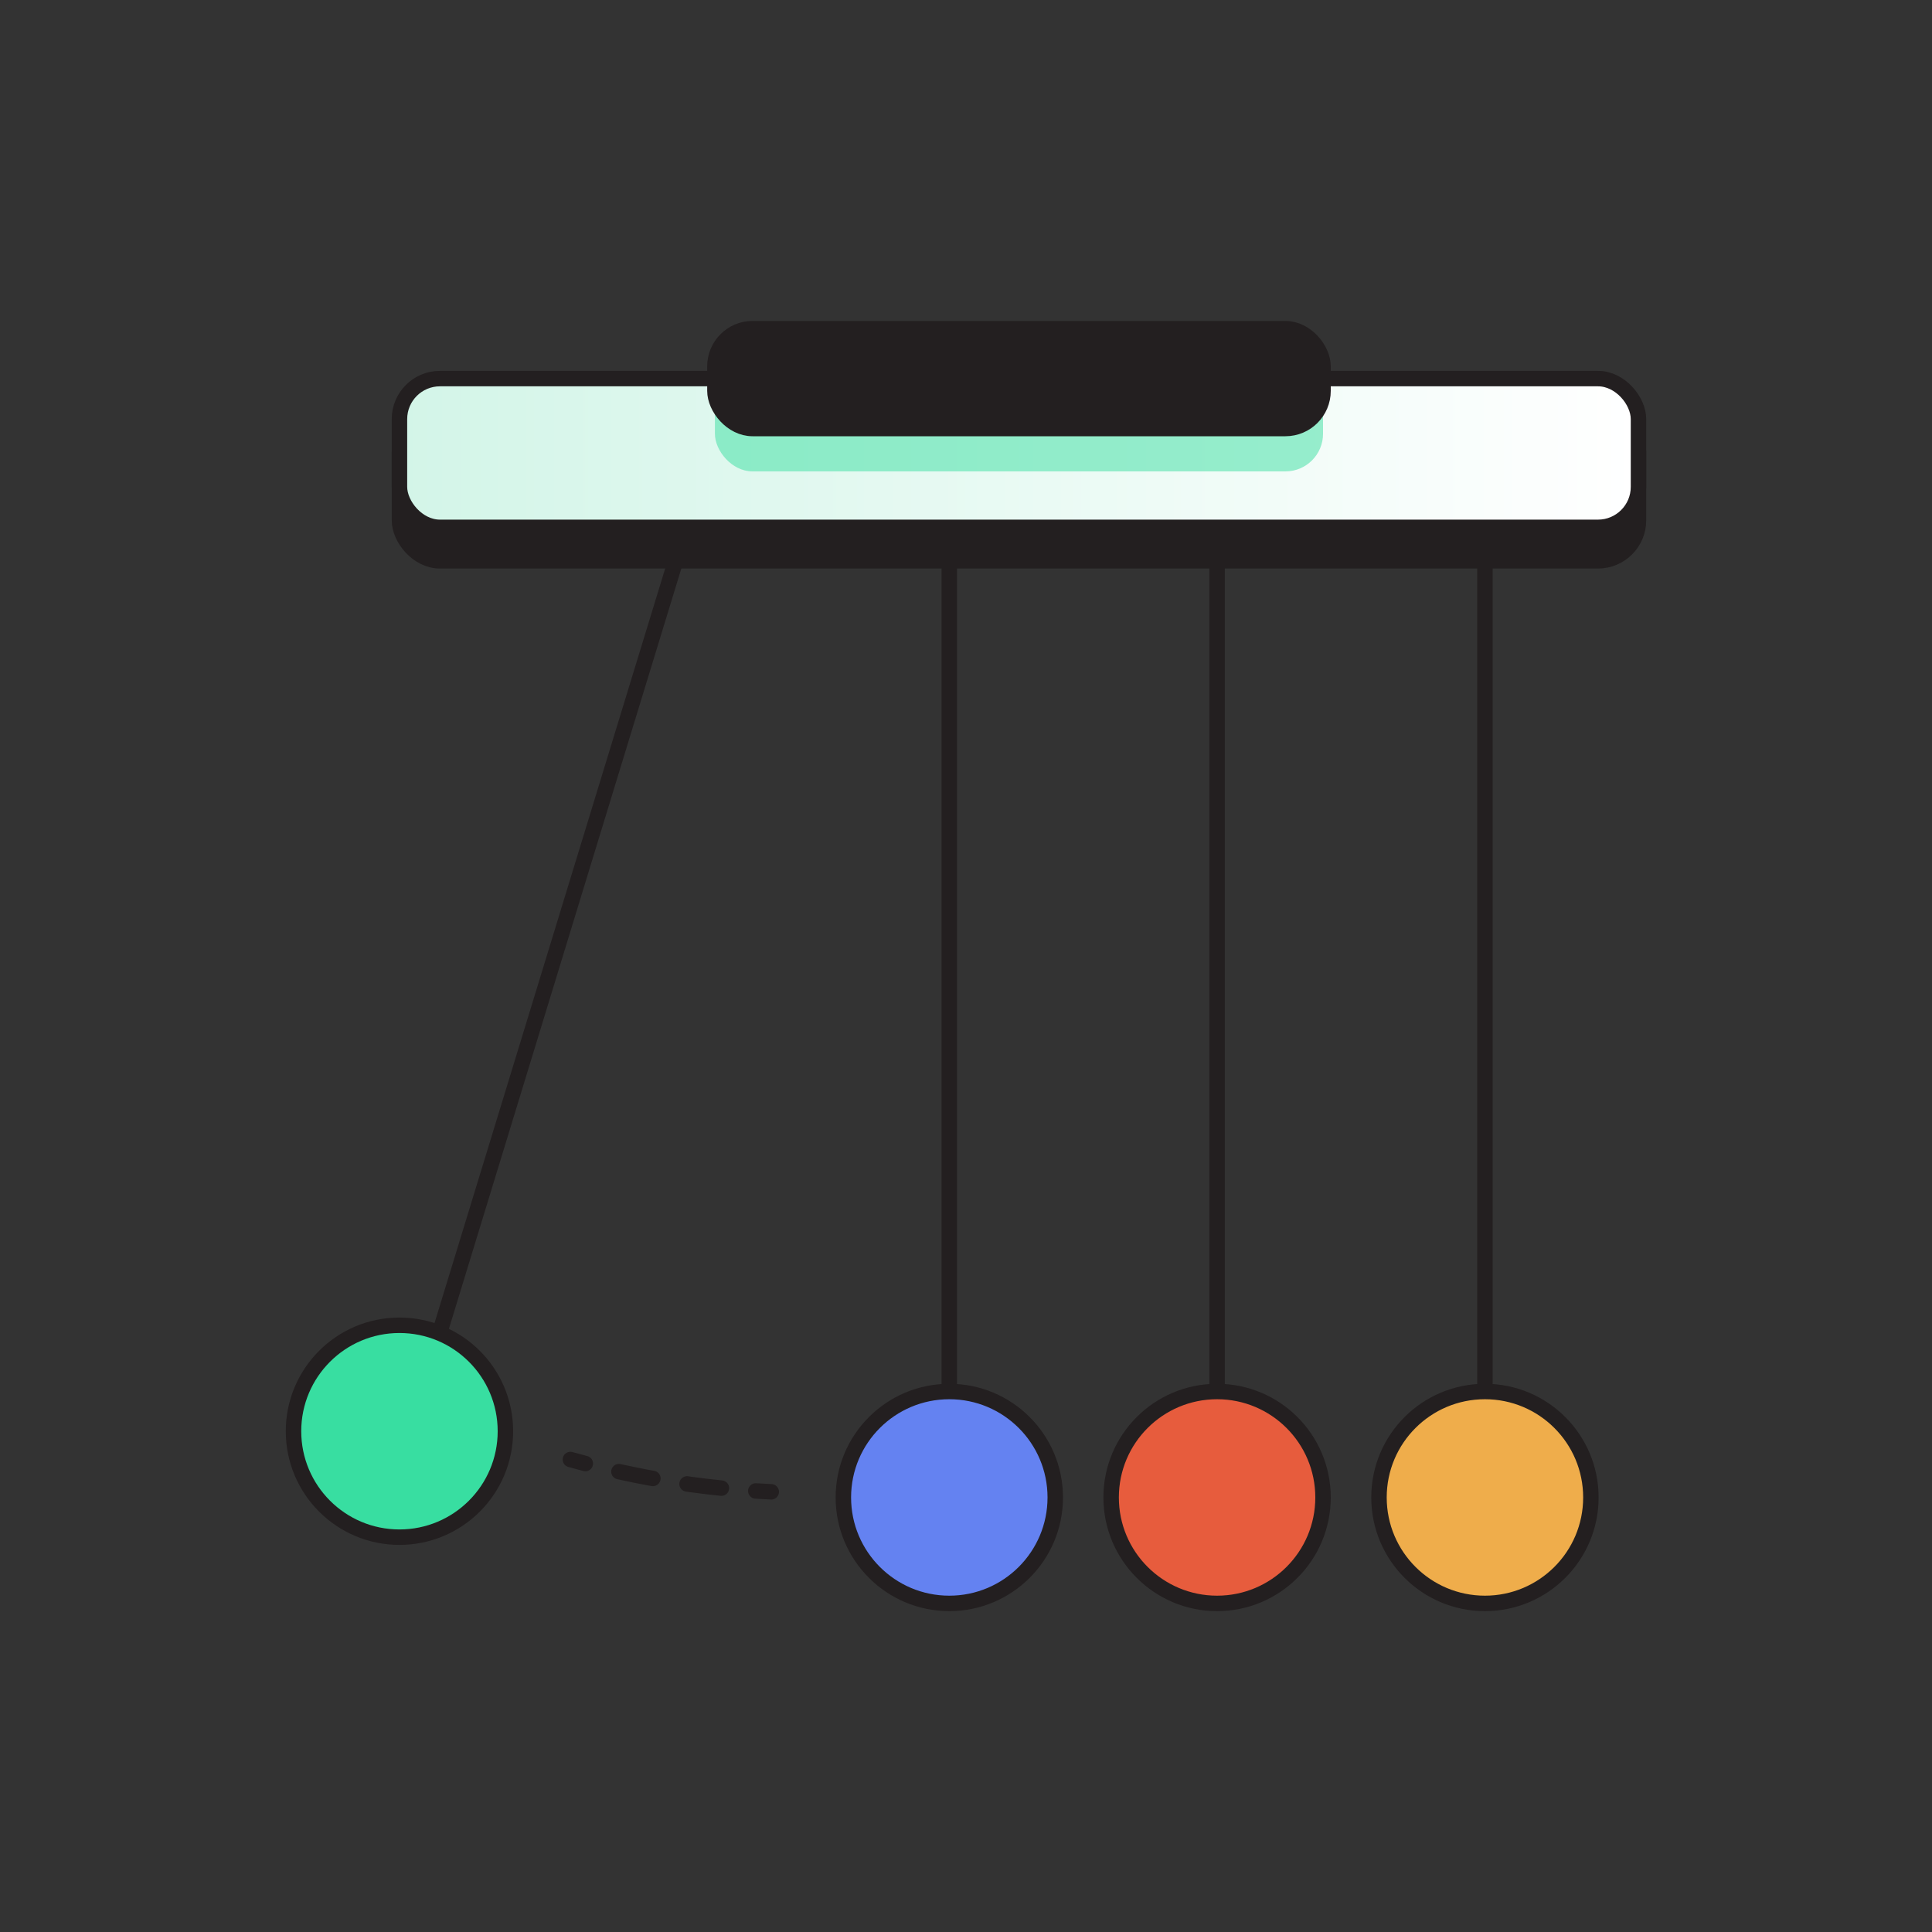 <?xml version="1.0" encoding="UTF-8"?><svg xmlns="http://www.w3.org/2000/svg" xmlns:xlink="http://www.w3.org/1999/xlink" viewBox="0 0 250 250"><rect x="0" y="0" width="250" height="250" fill="#333333" stroke="none"/><defs><style>.cls-1{fill:#d3f5e8;}.cls-1,.cls-2,.cls-3,.cls-4,.cls-5,.cls-6,.cls-7,.cls-8{stroke-width:0px;}.cls-1,.cls-3{mix-blend-mode:multiply;}.cls-9{stroke-dasharray:0 0 4.48 4.48;}.cls-9,.cls-10,.cls-11,.cls-12,.cls-13,.cls-14,.cls-15{stroke:#231f20;stroke-linecap:round;stroke-miterlimit:10;stroke-width:2px;}.cls-9,.cls-15{fill:none;}.cls-2{fill:url(#linear-gradient);}.cls-10{fill:#e75c3d;}.cls-11{fill:#efad4b;}.cls-12{fill:#6482f1;}.cls-13,.cls-3{fill:#38dea1;}.cls-14,.cls-6{fill:#231f20;}.cls-3{opacity:.5;}.cls-4{fill:url(#linear-gradient-2);}.cls-16{isolation:isolate;}.cls-5{fill:#39c289;}.cls-7{fill:#fff;}.cls-8{fill:#edfcf7;}</style><linearGradient id="linear-gradient" x1="37.98" y1="185.2" x2="65.39" y2="185.2" gradientUnits="userSpaceOnUse"><stop offset="0" stop-color="#38dea1"/><stop offset=".98" stop-color="#98f5cf"/></linearGradient><linearGradient id="linear-gradient-2" x1="51.69" y1="58.61" x2="212.02" y2="58.61" gradientUnits="userSpaceOnUse"><stop offset="0" stop-color="#d3f5e8"/><stop offset="1" stop-color="#fff"/></linearGradient></defs><g class="cls-16"><g id="Layer_1"><circle class="cls-8" cx="157.49" cy="193.77" r="13.71"/><circle class="cls-5" cx="122.84" cy="193.77" r="13.71"/><line class="cls-15" x1="122.84" y1="68.23" x2="122.84" y2="180.06"/><circle class="cls-12" cx="122.84" cy="193.77" r="13.71"/><circle class="cls-2" cx="51.69" cy="185.2" r="13.71"/><circle class="cls-13" cx="51.69" cy="185.2" r="13.71"/><line class="cls-15" x1="88.75" y1="68.23" x2="57.08" y2="171.83"/><line class="cls-15" x1="157.49" y1="68.23" x2="157.49" y2="180.06"/><circle class="cls-10" cx="157.49" cy="193.77" r="13.71"/><line class="cls-15" x1="192.15" y1="68.23" x2="192.15" y2="180.06"/><circle class="cls-11" cx="192.15" cy="193.77" r="13.71"/><path class="cls-15" d="m73.81,188.86c.63.18,1.27.35,1.93.52"/><path class="cls-9" d="m80.09,190.43c4.55,1.01,9.74,1.86,15.47,2.34"/><path class="cls-15" d="m97.8,192.93c.66.04,1.33.08,2,.11"/><rect class="cls-1" x="96.79" y="46.14" width="70.12" height="16.8" rx="5.24" ry="5.24"/><rect class="cls-7" x="51.69" y="48.99" width="160.33" height="19.25" rx="5.24" ry="5.24"/><rect class="cls-14" x="51.69" y="53.32" width="160.33" height="19.25" rx="5.24" ry="5.24"/><rect class="cls-4" x="51.69" y="48.99" width="160.33" height="19.25" rx="5.24" ry="5.24"/><rect class="cls-15" x="51.69" y="48.99" width="160.33" height="19.25" rx="5.24" ry="5.24"/><rect class="cls-3" x="92.51" y="48.08" width="78.69" height="12.92" rx="4.87" ry="4.87"/><rect class="cls-6" x="92.51" y="42.53" width="78.69" height="12.92" rx="4.87" ry="4.87"/><rect class="cls-15" x="92.51" y="42.53" width="78.69" height="12.92" rx="4.87" ry="4.87"/></g></g></svg>